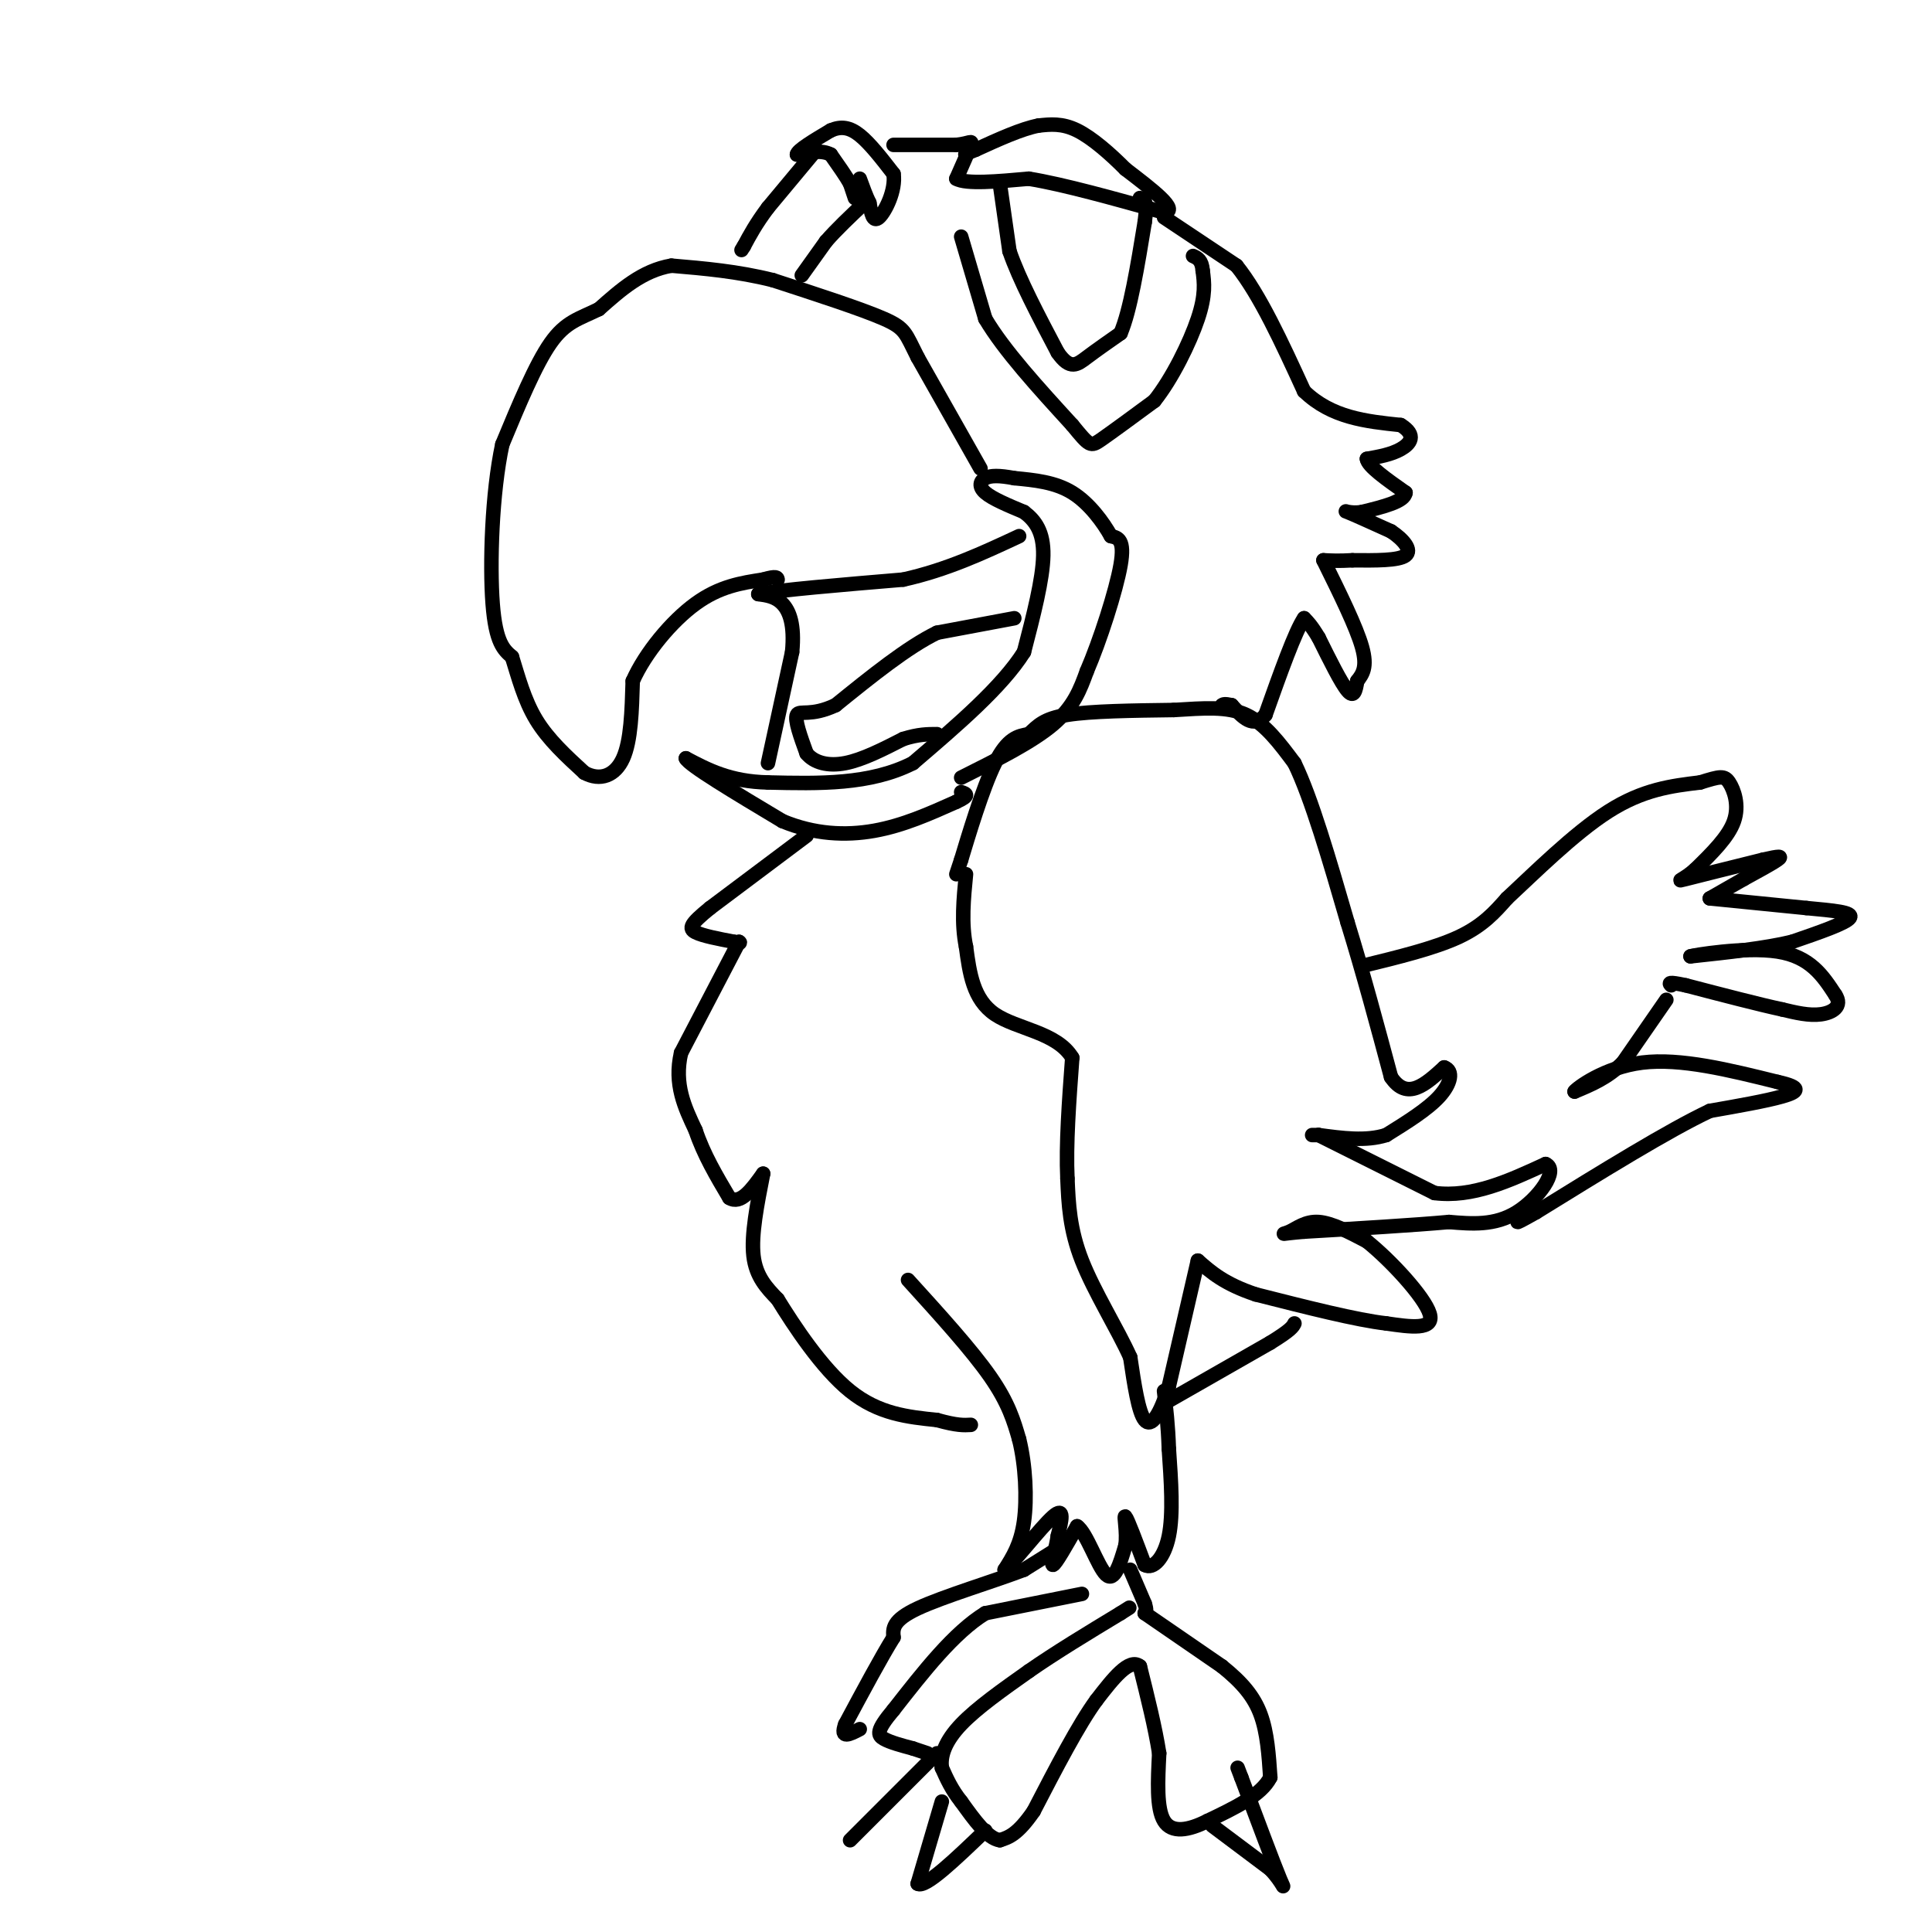 <svg viewBox='0 0 400 400' version='1.1' xmlns='http://www.w3.org/2000/svg' xmlns:xlink='http://www.w3.org/1999/xlink'><g fill='none' stroke='#000000' stroke-width='3' stroke-linecap='round' stroke-linejoin='round'><path d='M198,181c0.000,0.000 1.000,-3.000 1,-3'/><path d='M199,178c1.400,-4.644 4.400,-14.756 7,-20c2.600,-5.244 4.800,-5.622 7,-6'/><path d='M213,152c1.889,-1.778 3.111,-3.222 8,-4c4.889,-0.778 13.444,-0.889 22,-1'/><path d='M243,147c6.311,-0.378 11.089,-0.822 15,1c3.911,1.822 6.956,5.911 10,10'/><path d='M268,158c3.500,7.167 7.250,20.083 11,33'/><path d='M279,191c3.333,10.833 6.167,21.417 9,32'/><path d='M288,223c3.333,5.000 7.167,1.500 11,-2'/><path d='M299,221c1.978,0.667 1.422,3.333 -1,6c-2.422,2.667 -6.711,5.333 -11,8'/><path d='M287,235c-4.167,1.333 -9.083,0.667 -14,0'/><path d='M273,235c-2.333,0.000 -1.167,0.000 0,0'/><path d='M273,235c0.000,0.000 24.000,12.000 24,12'/><path d='M297,247c7.833,1.000 15.417,-2.500 23,-6'/><path d='M320,241c2.867,1.200 -1.467,7.200 -6,10c-4.533,2.800 -9.267,2.400 -14,2'/><path d='M300,253c-7.333,0.667 -18.667,1.333 -30,2'/><path d='M270,255c-5.560,0.476 -4.458,0.667 -3,0c1.458,-0.667 3.274,-2.190 6,-2c2.726,0.190 6.363,2.095 10,4'/><path d='M283,257c4.844,3.867 11.956,11.533 13,15c1.044,3.467 -3.978,2.733 -9,2'/><path d='M287,274c-6.000,-0.667 -16.500,-3.333 -27,-6'/><path d='M260,268c-6.500,-2.167 -9.250,-4.583 -12,-7'/><path d='M248,261c0.000,0.000 -6.000,26.000 -6,26'/><path d='M242,287c-1.911,6.178 -3.689,8.622 -5,7c-1.311,-1.622 -2.156,-7.311 -3,-13'/><path d='M234,281c-2.556,-5.711 -7.444,-13.489 -10,-20c-2.556,-6.511 -2.778,-11.756 -3,-17'/><path d='M221,244c-0.333,-7.000 0.333,-16.000 1,-25'/><path d='M222,219c-3.133,-5.267 -11.467,-5.933 -16,-9c-4.533,-3.067 -5.267,-8.533 -6,-14'/><path d='M200,196c-1.000,-4.833 -0.500,-9.917 0,-15'/><path d='M199,161c7.333,-3.667 14.667,-7.333 19,-11c4.333,-3.667 5.667,-7.333 7,-11'/><path d='M225,139c2.733,-6.333 6.067,-16.667 7,-22c0.933,-5.333 -0.533,-5.667 -2,-6'/><path d='M230,111c-1.556,-2.800 -4.444,-6.800 -8,-9c-3.556,-2.200 -7.778,-2.600 -12,-3'/><path d='M210,99c-3.119,-0.595 -4.917,-0.583 -6,0c-1.083,0.583 -1.452,1.738 0,3c1.452,1.262 4.726,2.631 8,4'/><path d='M212,106c2.311,1.733 4.089,4.067 4,9c-0.089,4.933 -2.044,12.467 -4,20'/><path d='M212,135c-4.500,7.167 -13.750,15.083 -23,23'/><path d='M189,158c-8.833,4.500 -19.417,4.250 -30,4'/><path d='M159,162c-7.833,-0.167 -12.417,-2.583 -17,-5'/><path d='M142,157c0.500,1.333 10.250,7.167 20,13'/><path d='M162,170c6.578,2.733 13.022,3.067 19,2c5.978,-1.067 11.489,-3.533 17,-6'/><path d='M198,166c3.000,-1.333 2.000,-1.667 1,-2'/><path d='M159,158c0.000,0.000 5.000,-23.000 5,-23'/><path d='M164,135c0.556,-5.711 -0.556,-8.489 -2,-10c-1.444,-1.511 -3.222,-1.756 -5,-2'/><path d='M157,123c4.167,-0.833 17.083,-1.917 30,-3'/><path d='M187,120c9.000,-2.000 16.500,-5.500 24,-9'/><path d='M203,97c0.000,0.000 -13.000,-23.000 -13,-23'/><path d='M190,74c-2.556,-5.000 -2.444,-6.000 -7,-8c-4.556,-2.000 -13.778,-5.000 -23,-8'/><path d='M160,58c-7.333,-1.833 -14.167,-2.417 -21,-3'/><path d='M139,55c-6.000,1.000 -10.500,5.000 -15,9'/><path d='M124,64c-4.111,2.022 -6.889,2.578 -10,7c-3.111,4.422 -6.556,12.711 -10,21'/><path d='M104,92c-2.178,10.111 -2.622,24.889 -2,33c0.622,8.111 2.311,9.556 4,11'/><path d='M106,136c1.289,4.111 2.511,8.889 5,13c2.489,4.111 6.244,7.556 10,11'/><path d='M121,160c3.244,1.756 6.356,0.644 8,-3c1.644,-3.644 1.822,-9.822 2,-16'/><path d='M131,141c2.578,-5.822 8.022,-12.378 13,-16c4.978,-3.622 9.489,-4.311 14,-5'/><path d='M158,120c2.833,-0.833 2.917,-0.417 3,0'/><path d='M210,128c0.000,0.000 -16.000,3.000 -16,3'/><path d='M194,131c-6.167,3.000 -13.583,9.000 -21,15'/><path d='M173,146c-5.133,2.422 -7.467,0.978 -8,2c-0.533,1.022 0.733,4.511 2,8'/><path d='M167,156c1.556,1.911 4.444,2.689 8,2c3.556,-0.689 7.778,-2.844 12,-5'/><path d='M187,153c3.167,-1.000 5.083,-1.000 7,-1'/><path d='M177,41c0.000,0.000 -1.000,-3.000 -1,-3'/><path d='M176,38c-0.833,-1.500 -2.417,-3.750 -4,-6'/><path d='M172,32c-1.833,-1.000 -4.417,-0.500 -7,0'/><path d='M165,32c0.000,-0.833 3.500,-2.917 7,-5'/><path d='M172,27c2.111,-0.911 3.889,-0.689 6,1c2.111,1.689 4.556,4.844 7,8'/><path d='M185,36c0.511,3.378 -1.711,7.822 -3,9c-1.289,1.178 -1.644,-0.911 -2,-3'/><path d='M180,42c-0.667,-1.333 -1.333,-3.167 -2,-5'/><path d='M169,31c0.000,0.000 -10.000,12.000 -10,12'/><path d='M159,43c-2.500,3.333 -3.750,5.667 -5,8'/><path d='M154,51c-0.833,1.333 -0.417,0.667 0,0'/><path d='M166,57c0.000,0.000 5.000,-7.000 5,-7'/><path d='M171,50c2.167,-2.500 5.083,-5.250 8,-8'/><path d='M199,49c0.000,0.000 5.000,17.000 5,17'/><path d='M204,66c3.833,6.500 10.917,14.250 18,22'/><path d='M222,88c3.644,4.444 3.756,4.556 6,3c2.244,-1.556 6.622,-4.778 11,-8'/><path d='M239,83c3.667,-4.578 7.333,-12.022 9,-17c1.667,-4.978 1.333,-7.489 1,-10'/><path d='M249,56c-0.167,-2.167 -1.083,-2.583 -2,-3'/><path d='M185,30c0.000,0.000 13.000,0.000 13,0'/><path d='M198,30c2.822,-0.311 3.378,-1.089 3,0c-0.378,1.089 -1.689,4.044 -3,7'/><path d='M198,37c2.000,1.167 8.500,0.583 15,0'/><path d='M213,37c7.167,1.167 17.583,4.083 28,7'/><path d='M241,44c3.333,-0.333 -2.333,-4.667 -8,-9'/><path d='M233,35c-3.111,-3.133 -6.889,-6.467 -10,-8c-3.111,-1.533 -5.556,-1.267 -8,-1'/><path d='M215,26c-3.500,0.667 -8.250,2.833 -13,5'/><path d='M202,31c-2.500,1.000 -2.250,1.000 -2,1'/><path d='M207,38c0.000,0.000 2.000,14.000 2,14'/><path d='M209,52c2.000,5.833 6.000,13.417 10,21'/><path d='M219,73c2.578,3.711 4.022,2.489 6,1c1.978,-1.489 4.489,-3.244 7,-5'/><path d='M232,69c2.000,-4.667 3.500,-13.833 5,-23'/><path d='M237,46c0.667,-4.667 -0.167,-4.833 -1,-5'/><path d='M241,45c0.000,0.000 15.000,10.000 15,10'/><path d='M256,55c4.833,6.000 9.417,16.000 14,26'/><path d='M270,81c5.667,5.500 12.833,6.250 20,7'/><path d='M290,88c3.422,2.111 1.978,3.889 0,5c-1.978,1.111 -4.489,1.556 -7,2'/><path d='M283,95c0.167,1.500 4.083,4.250 8,7'/><path d='M291,102c-0.167,1.833 -4.583,2.917 -9,4'/><path d='M282,106c-2.467,0.444 -4.133,-0.444 -3,0c1.133,0.444 5.067,2.222 9,4'/><path d='M288,110c2.556,1.689 4.444,3.911 3,5c-1.444,1.089 -6.222,1.044 -11,1'/><path d='M280,116c-2.833,0.167 -4.417,0.083 -6,0'/><path d='M274,116c3.417,6.917 6.833,13.833 8,18c1.167,4.167 0.083,5.583 -1,7'/><path d='M281,141c-0.333,2.022 -0.667,3.578 -2,2c-1.333,-1.578 -3.667,-6.289 -6,-11'/><path d='M273,132c-1.500,-2.500 -2.250,-3.250 -3,-4'/><path d='M270,128c-1.833,2.667 -4.917,11.333 -8,20'/><path d='M262,148c-2.500,3.000 -4.750,0.500 -7,-2'/><path d='M255,146c-1.500,-0.333 -1.750,-0.167 -2,0'/><path d='M167,173c0.000,0.000 -20.000,15.000 -20,15'/><path d='M147,188c-4.133,3.356 -4.467,4.244 -3,5c1.467,0.756 4.733,1.378 8,2'/><path d='M152,195c1.500,0.333 1.250,0.167 1,0'/><path d='M153,195c0.000,0.000 -12.000,23.000 -12,23'/><path d='M141,218c-1.500,6.500 0.750,11.250 3,16'/><path d='M144,234c1.667,5.000 4.333,9.500 7,14'/><path d='M151,248c2.333,1.500 4.667,-1.750 7,-5'/><path d='M158,243c-1.250,6.333 -2.500,12.667 -2,17c0.500,4.333 2.750,6.667 5,9'/><path d='M161,269c3.311,5.356 9.089,14.244 15,19c5.911,4.756 11.956,5.378 18,6'/><path d='M194,294c4.167,1.167 5.583,1.083 7,1'/><path d='M188,265c6.583,7.250 13.167,14.500 17,20c3.833,5.500 4.917,9.250 6,13'/><path d='M211,298c1.333,5.356 1.667,12.244 1,17c-0.667,4.756 -2.333,7.378 -4,10'/><path d='M208,325c1.556,-1.067 7.444,-8.733 10,-11c2.556,-2.267 1.778,0.867 1,4'/><path d='M219,318c-0.289,2.311 -1.511,6.089 -1,6c0.511,-0.089 2.756,-4.044 5,-8'/><path d='M223,316c1.933,1.244 4.267,8.356 6,10c1.733,1.644 2.867,-2.178 4,-6'/><path d='M233,320c0.444,-2.711 -0.444,-6.489 0,-6c0.444,0.489 2.222,5.244 4,10'/><path d='M237,324c1.733,1.022 4.067,-1.422 5,-6c0.933,-4.578 0.467,-11.289 0,-18'/><path d='M242,300c-0.167,-5.000 -0.583,-8.500 -1,-12'/><path d='M242,290c0.000,0.000 21.000,-12.000 21,-12'/><path d='M263,278c4.333,-2.667 4.667,-3.333 5,-4'/><path d='M282,200c7.500,-1.833 15.000,-3.667 20,-6c5.000,-2.333 7.500,-5.167 10,-8'/><path d='M312,186c5.378,-4.978 13.822,-13.422 21,-18c7.178,-4.578 13.089,-5.289 19,-6'/><path d='M352,162c4.143,-1.286 5.000,-1.500 6,0c1.000,1.500 2.143,4.714 1,8c-1.143,3.286 -4.571,6.643 -8,10'/><path d='M351,180c-2.400,2.178 -4.400,2.622 -2,2c2.400,-0.622 9.200,-2.311 16,-4'/><path d='M365,178c3.467,-0.800 4.133,-0.800 3,0c-1.133,0.800 -4.067,2.400 -7,4'/><path d='M361,182c-2.333,1.333 -4.667,2.667 -7,4'/><path d='M354,186c0.000,0.000 20.000,2.000 20,2'/><path d='M374,188c5.644,0.533 9.756,0.867 9,2c-0.756,1.133 -6.378,3.067 -12,5'/><path d='M371,195c-5.500,1.333 -13.250,2.167 -21,3'/><path d='M350,198c0.200,-0.156 11.200,-2.044 18,-1c6.800,1.044 9.400,5.022 12,9'/><path d='M380,206c1.556,2.333 -0.556,3.667 -3,4c-2.444,0.333 -5.222,-0.333 -8,-1'/><path d='M369,209c-4.667,-1.000 -12.333,-3.000 -20,-5'/><path d='M349,204c-3.833,-0.833 -3.417,-0.417 -3,0'/><path d='M345,207c0.000,0.000 -9.000,13.000 -9,13'/><path d='M336,220c-3.167,3.167 -6.583,4.583 -10,6'/><path d='M326,226c0.311,-0.578 6.089,-5.022 14,-6c7.911,-0.978 17.956,1.511 28,4'/><path d='M368,224c5.244,1.156 4.356,2.044 1,3c-3.356,0.956 -9.178,1.978 -15,3'/><path d='M354,230c-8.500,4.000 -22.250,12.500 -36,21'/><path d='M318,251c-6.167,3.500 -3.583,1.750 -1,0'/><path d='M234,325c0.000,0.000 3.000,7.000 3,7'/><path d='M237,332c0.500,1.500 0.250,1.750 0,2'/><path d='M237,334c0.000,0.000 16.000,11.000 16,11'/><path d='M253,345c4.178,3.356 6.622,6.244 8,10c1.378,3.756 1.689,8.378 2,13'/><path d='M263,368c-1.833,3.667 -7.417,6.333 -13,9'/><path d='M250,377c-3.978,2.022 -7.422,2.578 -9,0c-1.578,-2.578 -1.289,-8.289 -1,-14'/><path d='M240,363c-0.833,-5.333 -2.417,-11.667 -4,-18'/><path d='M236,345c-2.167,-1.833 -5.583,2.583 -9,7'/><path d='M227,352c-3.667,5.000 -8.333,14.000 -13,23'/><path d='M214,375c-3.333,4.833 -5.167,5.417 -7,6'/><path d='M207,381c-2.500,-0.333 -5.250,-4.167 -8,-8'/><path d='M199,373c-2.000,-2.500 -3.000,-4.750 -4,-7'/><path d='M195,366c-0.356,-2.600 0.756,-5.600 4,-9c3.244,-3.400 8.622,-7.200 14,-11'/><path d='M213,346c5.500,-3.833 12.250,-7.917 19,-12'/><path d='M232,334c3.167,-2.000 1.583,-1.000 0,0'/><path d='M224,330c0.000,0.000 -20.000,4.000 -20,4'/><path d='M204,334c-6.500,4.000 -12.750,12.000 -19,20'/><path d='M185,354c-3.667,4.356 -3.333,5.244 -2,6c1.333,0.756 3.667,1.378 6,2'/><path d='M189,362c1.500,0.500 2.250,0.750 3,1'/><path d='M220,320c0.000,0.000 -8.000,5.000 -8,5'/><path d='M212,325c-5.911,2.289 -16.689,5.511 -22,8c-5.311,2.489 -5.156,4.244 -5,6'/><path d='M185,339c-2.500,4.000 -6.250,11.000 -10,18'/><path d='M175,357c-1.167,3.167 0.917,2.083 3,1'/><path d='M251,378c0.000,0.000 12.000,9.000 12,9'/><path d='M263,387c2.667,2.778 3.333,5.222 2,2c-1.333,-3.222 -4.667,-12.111 -8,-21'/><path d='M257,368c-1.333,-3.500 -0.667,-1.750 0,0'/><path d='M195,373c0.000,0.000 -5.000,17.000 -5,17'/><path d='M190,390c1.500,1.000 7.750,-5.000 14,-11'/><path d='M194,363c0.000,0.000 -18.000,18.000 -18,18'/></g>
</svg>